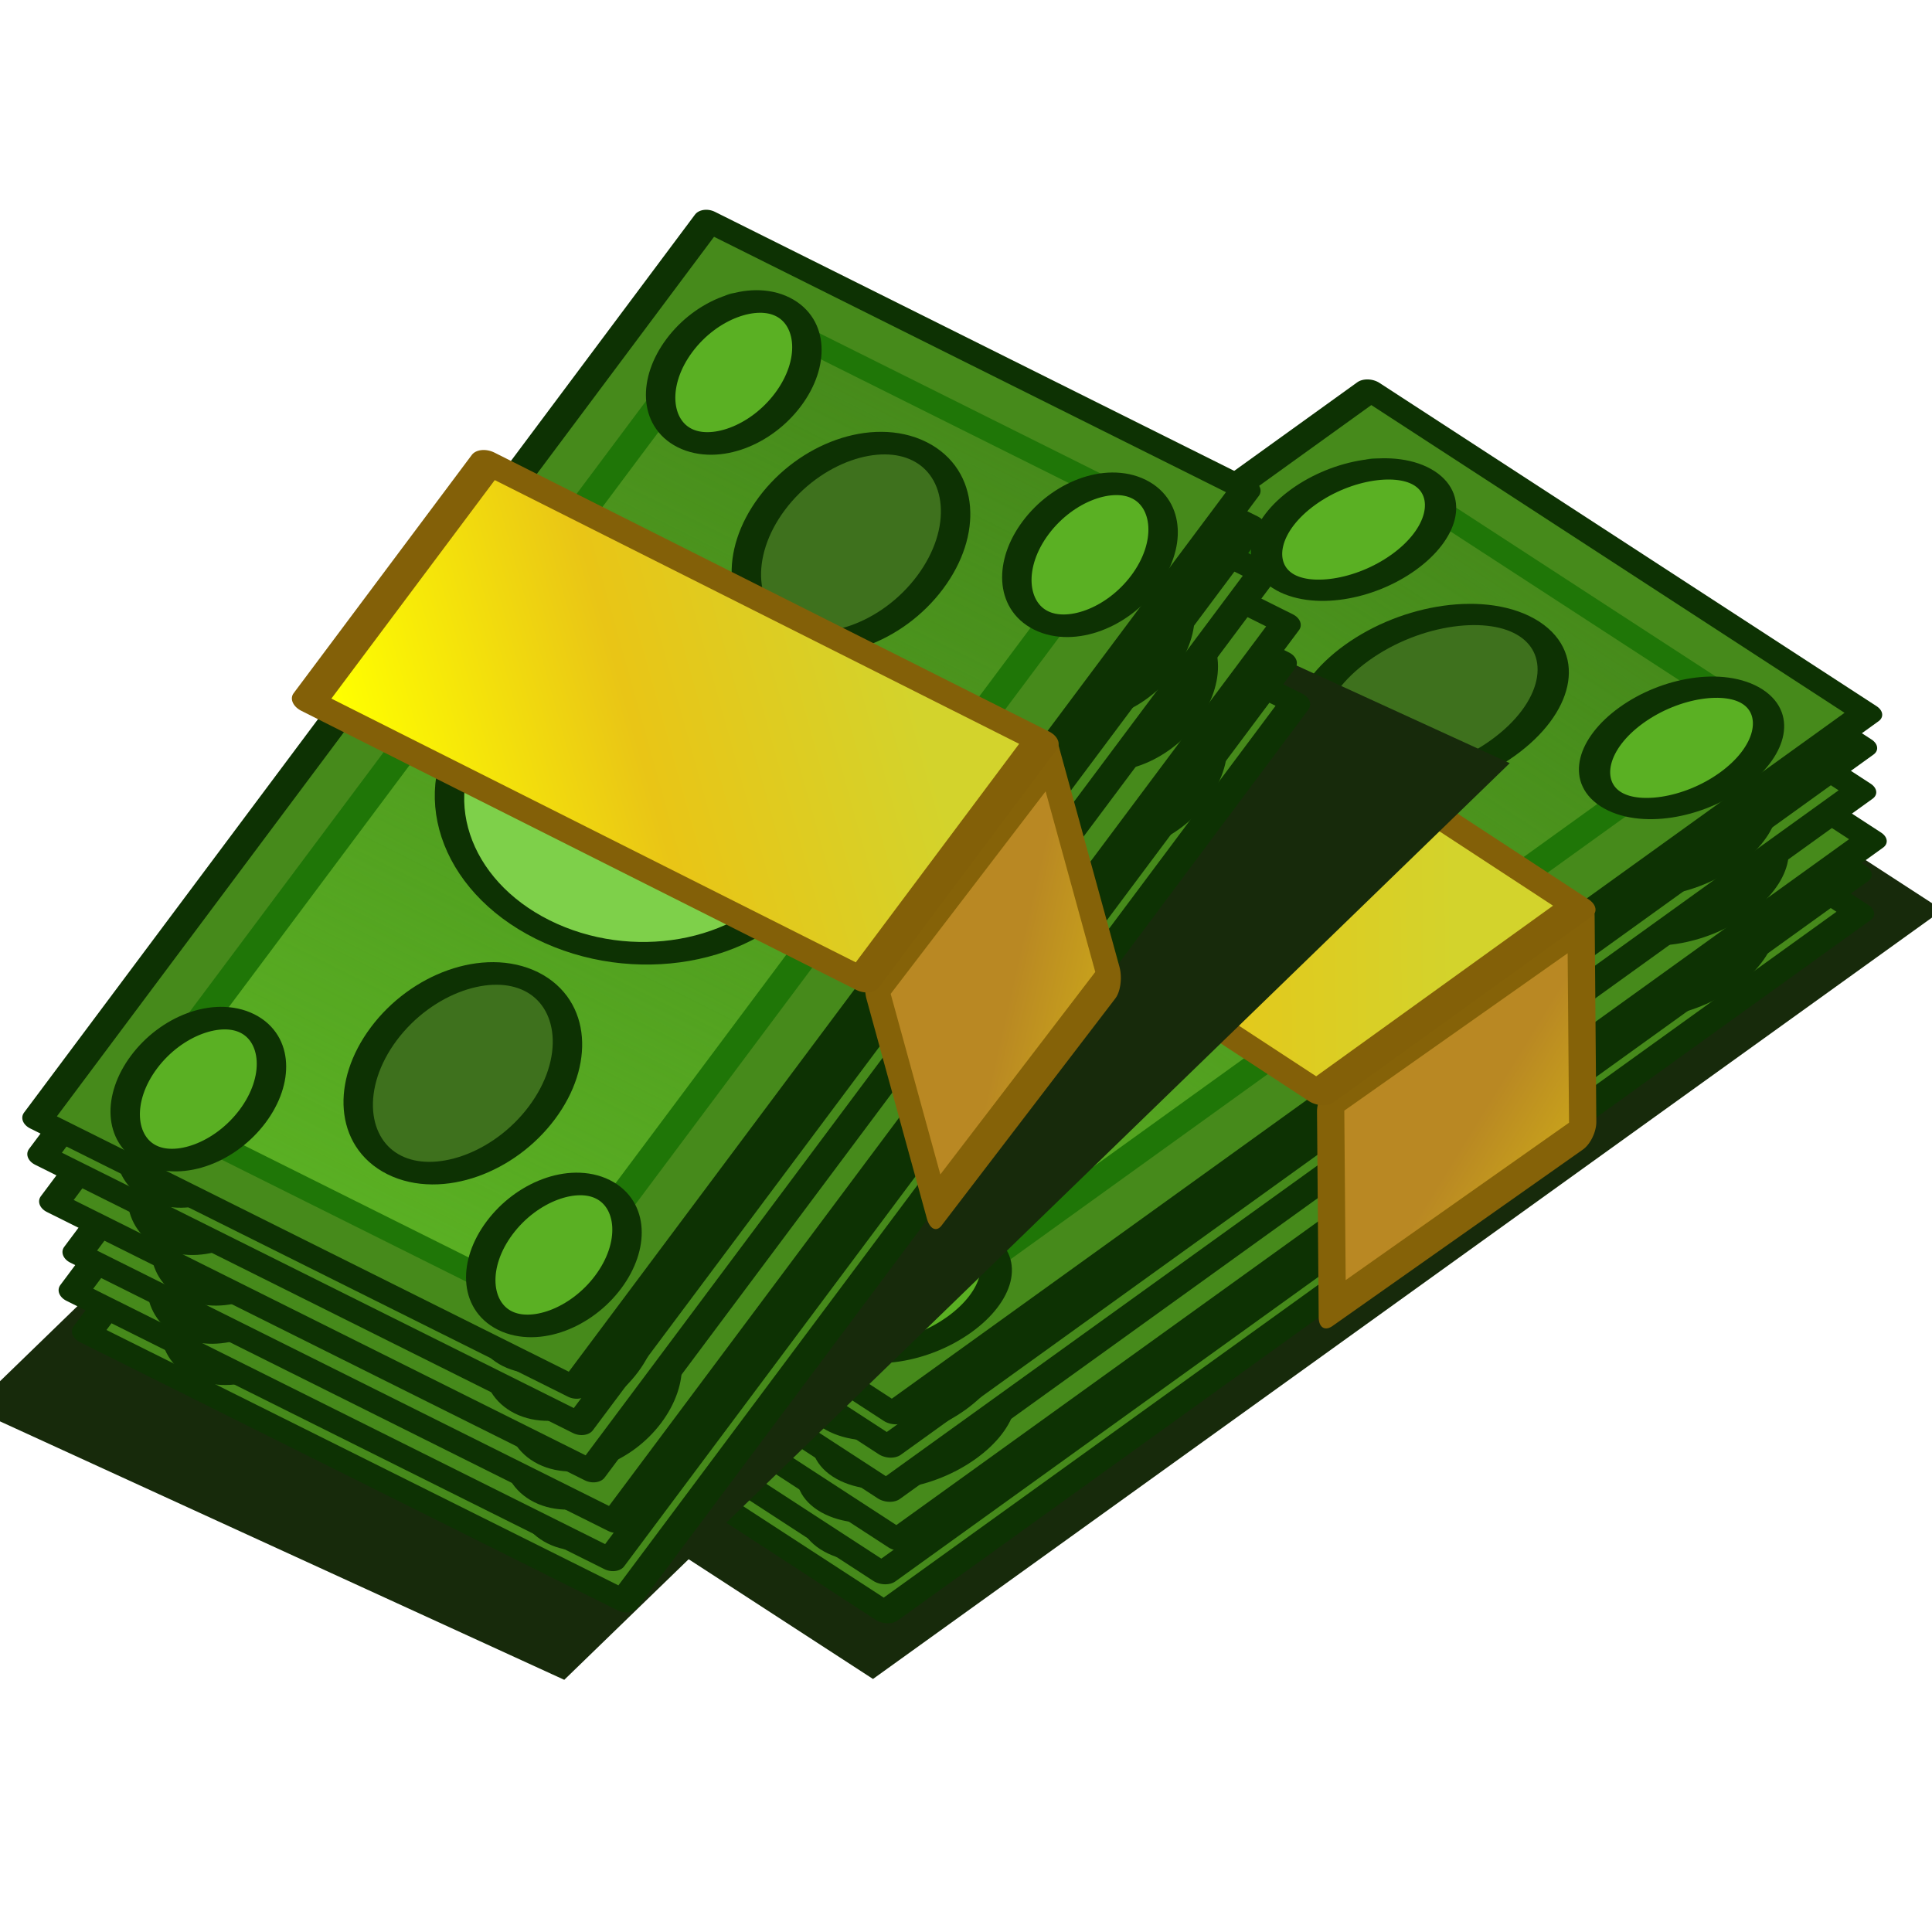 <?xml version="1.0" encoding="UTF-8"?>
<svg viewBox="0 0 64 64" xmlns="http://www.w3.org/2000/svg">
 <defs>
  <filter id="d" x="-.164" y="-.236" width="1.329" height="1.473">
   <feGaussianBlur stdDeviation="3.667"/>
  </filter>
  <linearGradient id="c" x1="35.884" x2="46.012" y1="36.423" y2="50.436" gradientTransform="matrix(1.276 0 0 1.195 -118.53 -103.4)" gradientUnits="userSpaceOnUse">
   <stop stop-color="#ff0" offset="0"/>
   <stop stop-color="#b98823" offset="1"/>
  </linearGradient>
  <linearGradient id="b" x1="35.884" x2="46.012" y1="36.423" y2="50.436" gradientTransform="matrix(.95 0 0 1.028 -12.333 -27.326)" gradientUnits="userSpaceOnUse">
   <stop stop-color="#ff0" offset="0"/>
   <stop stop-color="#e9c516" offset=".5"/>
   <stop stop-color="#d3d32c" offset="1"/>
  </linearGradient>
  <linearGradient id="a" x1="7.5" x2="51.773" gradientUnits="userSpaceOnUse">
   <stop stop-color="#5ab023" offset="0"/>
   <stop stop-color="#5ab023" stop-opacity="0" offset="1"/>
  </linearGradient>
 </defs>
 <path d="m10.813 43.857 18.106 11.761 35.429-25.473-18.106-11.761-35.429 25.473z" fill="#172a0b" filter="url(#d)"/>
 <g stroke="#0d3203">
  <g transform="matrix(.664 -.478 .795 .517 -.601 38.925)" stroke="#0d3203">
   <path d="m5.469 12.375v20.719h48.531v-20.719h-48.531z" fill="#468a1b" stroke-linejoin="round"/>
   <path d="m8 14.909h43.273v15.545h-43.273z" fill="#5ab023" stroke-linejoin="round"/>
   <path transform="translate(33.364 -11.636)" d="m15.727 34.773c0 1.682-2.218 3.046-4.955 3.046s-4.955-1.363-4.955-3.046 2.218-3.046 4.955-3.046 4.955 1.363 4.955 3.046z" fill="#3e711d"/>
   <path transform="translate(.636,-.091)" d="m13.182 29.818c0 1.155-1.587 2.091-3.545 2.091s-3.545-0.936-3.545-2.091 1.587-2.091 3.545-2.091 3.545 0.936 3.545 2.091z" fill="#5ab023" stroke-linejoin="round"/>
   <path transform="translate(38.909 -13.545)" d="m13.182 29.818c0 1.155-1.587 2.091-3.545 2.091s-3.545-0.936-3.545-2.091 1.587-2.091 3.545-2.091 3.545 0.936 3.545 2.091z" fill="#5ab023" stroke-linejoin="round"/>
   <path transform="translate(.591,-.182)" d="m35.818 22.773c0 3.439-3.032 6.227-6.773 6.227s-6.773-2.788-6.773-6.227 3.032-6.227 6.773-6.227 6.773 2.788 6.773 6.227z" fill="#7ed04a" stroke-linejoin="round"/>
   <path transform="translate(4.864 -11.409)" d="m15.727 34.773c0 1.682-2.218 3.046-4.955 3.046s-4.955-1.363-4.955-3.046 2.218-3.046 4.955-3.046 4.955 1.363 4.955 3.046z" fill="#3e711d"/>
   <path transform="translate(.182 -13.545)" d="m13.182 29.818c0 1.155-1.587 2.091-3.545 2.091s-3.545-0.936-3.545-2.091 1.587-2.091 3.545-2.091 3.545 0.936 3.545 2.091z" fill="#5ab023" stroke-linejoin="round"/>
   <path transform="translate(38.727 .273)" d="m13.182 29.818c0 1.155-1.587 2.091-3.545 2.091s-3.545-0.936-3.545-2.091 1.587-2.091 3.545-2.091 3.545 0.936 3.545 2.091z" fill="#5ab023" stroke-linejoin="round"/>
  </g>
  <g transform="matrix(.664 -.478 .795 .517 -.681 37.634)" stroke="#0d3203">
   <path d="m5.469 12.375v20.719h48.531v-20.719h-48.531z" fill="#468a1b" stroke-linejoin="round"/>
   <path d="m8 14.909h43.273v15.545h-43.273z" fill="#5ab023" stroke-linejoin="round"/>
   <path transform="translate(33.364 -11.636)" d="m15.727 34.773c0 1.682-2.218 3.046-4.955 3.046s-4.955-1.363-4.955-3.046 2.218-3.046 4.955-3.046 4.955 1.363 4.955 3.046z" fill="#3e711d"/>
   <path transform="translate(.636,-.091)" d="m13.182 29.818c0 1.155-1.587 2.091-3.545 2.091s-3.545-0.936-3.545-2.091 1.587-2.091 3.545-2.091 3.545 0.936 3.545 2.091z" fill="#5ab023" stroke-linejoin="round"/>
   <path transform="translate(38.909 -13.545)" d="m13.182 29.818c0 1.155-1.587 2.091-3.545 2.091s-3.545-0.936-3.545-2.091 1.587-2.091 3.545-2.091 3.545 0.936 3.545 2.091z" fill="#5ab023" stroke-linejoin="round"/>
   <path transform="translate(.591,-.182)" d="m35.818 22.773c0 3.439-3.032 6.227-6.773 6.227s-6.773-2.788-6.773-6.227 3.032-6.227 6.773-6.227 6.773 2.788 6.773 6.227z" fill="#7ed04a" stroke-linejoin="round"/>
   <path transform="translate(4.864 -11.409)" d="m15.727 34.773c0 1.682-2.218 3.046-4.955 3.046s-4.955-1.363-4.955-3.046 2.218-3.046 4.955-3.046 4.955 1.363 4.955 3.046z" fill="#3e711d"/>
   <path transform="translate(.182 -13.545)" d="m13.182 29.818c0 1.155-1.587 2.091-3.545 2.091s-3.545-0.936-3.545-2.091 1.587-2.091 3.545-2.091 3.545 0.936 3.545 2.091z" fill="#5ab023" stroke-linejoin="round"/>
   <path transform="translate(38.727 .273)" d="m13.182 29.818c0 1.155-1.587 2.091-3.545 2.091s-3.545-0.936-3.545-2.091 1.587-2.091 3.545-2.091 3.545 0.936 3.545 2.091z" fill="#5ab023" stroke-linejoin="round"/>
  </g>
  <g transform="matrix(.664 -.478 .795 .517 -.183 36.522)" stroke="#0d3203">
   <path d="m5.469 12.375v20.719h48.531v-20.719h-48.531z" fill="#468a1b" stroke-linejoin="round"/>
   <path d="m8 14.909h43.273v15.545h-43.273z" fill="#5ab023" stroke-linejoin="round"/>
   <path transform="translate(33.364 -11.636)" d="m15.727 34.773c0 1.682-2.218 3.046-4.955 3.046s-4.955-1.363-4.955-3.046 2.218-3.046 4.955-3.046 4.955 1.363 4.955 3.046z" fill="#3e711d"/>
   <path transform="translate(.636,-.091)" d="m13.182 29.818c0 1.155-1.587 2.091-3.545 2.091s-3.545-0.936-3.545-2.091 1.587-2.091 3.545-2.091 3.545 0.936 3.545 2.091z" fill="#5ab023" stroke-linejoin="round"/>
   <path transform="translate(38.909 -13.545)" d="m13.182 29.818c0 1.155-1.587 2.091-3.545 2.091s-3.545-0.936-3.545-2.091 1.587-2.091 3.545-2.091 3.545 0.936 3.545 2.091z" fill="#5ab023" stroke-linejoin="round"/>
   <path transform="translate(.591,-.182)" d="m35.818 22.773c0 3.439-3.032 6.227-6.773 6.227s-6.773-2.788-6.773-6.227 3.032-6.227 6.773-6.227 6.773 2.788 6.773 6.227z" fill="#7ed04a" stroke-linejoin="round"/>
   <path transform="translate(4.864 -11.409)" d="m15.727 34.773c0 1.682-2.218 3.046-4.955 3.046s-4.955-1.363-4.955-3.046 2.218-3.046 4.955-3.046 4.955 1.363 4.955 3.046z" fill="#3e711d"/>
   <path transform="translate(.182 -13.545)" d="m13.182 29.818c0 1.155-1.587 2.091-3.545 2.091s-3.545-0.936-3.545-2.091 1.587-2.091 3.545-2.091 3.545 0.936 3.545 2.091z" fill="#5ab023" stroke-linejoin="round"/>
   <path transform="translate(38.727 .273)" d="m13.182 29.818c0 1.155-1.587 2.091-3.545 2.091s-3.545-0.936-3.545-2.091 1.587-2.091 3.545-2.091 3.545 0.936 3.545 2.091z" fill="#5ab023" stroke-linejoin="round"/>
  </g>
  <g transform="matrix(.664 -.478 .795 .517 -.53 34.902)" stroke="#0d3203">
   <path d="m5.469 12.375v20.719h48.531v-20.719h-48.531z" fill="#468a1b" stroke-linejoin="round"/>
   <path d="m8 14.909h43.273v15.545h-43.273z" fill="#5ab023" stroke-linejoin="round"/>
   <path transform="translate(33.364 -11.636)" d="m15.727 34.773c0 1.682-2.218 3.046-4.955 3.046s-4.955-1.363-4.955-3.046 2.218-3.046 4.955-3.046 4.955 1.363 4.955 3.046z" fill="#3e711d"/>
   <path transform="translate(.636,-.091)" d="m13.182 29.818c0 1.155-1.587 2.091-3.545 2.091s-3.545-0.936-3.545-2.091 1.587-2.091 3.545-2.091 3.545 0.936 3.545 2.091z" fill="#5ab023" stroke-linejoin="round"/>
   <path transform="translate(38.909 -13.545)" d="m13.182 29.818c0 1.155-1.587 2.091-3.545 2.091s-3.545-0.936-3.545-2.091 1.587-2.091 3.545-2.091 3.545 0.936 3.545 2.091z" fill="#5ab023" stroke-linejoin="round"/>
   <path transform="translate(.591,-.182)" d="m35.818 22.773c0 3.439-3.032 6.227-6.773 6.227s-6.773-2.788-6.773-6.227 3.032-6.227 6.773-6.227 6.773 2.788 6.773 6.227z" fill="#7ed04a" stroke-linejoin="round"/>
   <path transform="translate(4.864 -11.409)" d="m15.727 34.773c0 1.682-2.218 3.046-4.955 3.046s-4.955-1.363-4.955-3.046 2.218-3.046 4.955-3.046 4.955 1.363 4.955 3.046z" fill="#3e711d"/>
   <path transform="translate(.182 -13.545)" d="m13.182 29.818c0 1.155-1.587 2.091-3.545 2.091s-3.545-0.936-3.545-2.091 1.587-2.091 3.545-2.091 3.545 0.936 3.545 2.091z" fill="#5ab023" stroke-linejoin="round"/>
   <path transform="translate(38.727 .273)" d="m13.182 29.818c0 1.155-1.587 2.091-3.545 2.091s-3.545-0.936-3.545-2.091 1.587-2.091 3.545-2.091 3.545 0.936 3.545 2.091z" fill="#5ab023" stroke-linejoin="round"/>
  </g>
  <g transform="matrix(.664 -.478 .795 .517 -.5 33.439)" stroke="#0d3203">
   <path d="m5.469 12.375v20.719h48.531v-20.719h-48.531z" fill="#468a1b" stroke-linejoin="round"/>
   <path d="m8 14.909h43.273v15.545h-43.273z" fill="#5ab023" stroke-linejoin="round"/>
   <path transform="translate(33.364 -11.636)" d="m15.727 34.773c0 1.682-2.218 3.046-4.955 3.046s-4.955-1.363-4.955-3.046 2.218-3.046 4.955-3.046 4.955 1.363 4.955 3.046z" fill="#3e711d"/>
   <path transform="translate(.636,-.091)" d="m13.182 29.818c0 1.155-1.587 2.091-3.545 2.091s-3.545-0.936-3.545-2.091 1.587-2.091 3.545-2.091 3.545 0.936 3.545 2.091z" fill="#5ab023" stroke-linejoin="round"/>
   <path transform="translate(38.909 -13.545)" d="m13.182 29.818c0 1.155-1.587 2.091-3.545 2.091s-3.545-0.936-3.545-2.091 1.587-2.091 3.545-2.091 3.545 0.936 3.545 2.091z" fill="#5ab023" stroke-linejoin="round"/>
   <path transform="translate(.591,-.182)" d="m35.818 22.773c0 3.439-3.032 6.227-6.773 6.227s-6.773-2.788-6.773-6.227 3.032-6.227 6.773-6.227 6.773 2.788 6.773 6.227z" fill="#7ed04a" stroke-linejoin="round"/>
   <path transform="translate(4.864 -11.409)" d="m15.727 34.773c0 1.682-2.218 3.046-4.955 3.046s-4.955-1.363-4.955-3.046 2.218-3.046 4.955-3.046 4.955 1.363 4.955 3.046z" fill="#3e711d"/>
   <path transform="translate(.182 -13.545)" d="m13.182 29.818c0 1.155-1.587 2.091-3.545 2.091s-3.545-0.936-3.545-2.091 1.587-2.091 3.545-2.091 3.545 0.936 3.545 2.091z" fill="#5ab023" stroke-linejoin="round"/>
   <path transform="translate(38.727 .273)" d="m13.182 29.818c0 1.155-1.587 2.091-3.545 2.091s-3.545-0.936-3.545-2.091 1.587-2.091 3.545-2.091 3.545 0.936 3.545 2.091z" fill="#5ab023" stroke-linejoin="round"/>
  </g>
  <g transform="matrix(.664 -.478 .795 .517 -.333 32.335)">
   <path d="m5.469 12.375v20.719h48.531v-20.719h-48.531z" fill="#468a1b" stroke="#0d3203" stroke-linejoin="round"/>
   <path d="m8 14.909h43.273v15.545h-43.273z" fill="url(#a)" stroke="#1f7607" stroke-linejoin="round"/>
   <path transform="translate(33.364 -11.636)" d="m15.727 34.773c0 1.682-2.218 3.046-4.955 3.046s-4.955-1.363-4.955-3.046 2.218-3.046 4.955-3.046 4.955 1.363 4.955 3.046z" fill="#3e711d" stroke="#0d3203"/>
   <path transform="translate(.636,-.091)" d="m13.182 29.818c0 1.155-1.587 2.091-3.545 2.091s-3.545-0.936-3.545-2.091 1.587-2.091 3.545-2.091 3.545 0.936 3.545 2.091z" fill="#5ab023" stroke="#0d3203" stroke-linejoin="round"/>
   <path transform="translate(38.909 -13.545)" d="m13.182 29.818c0 1.155-1.587 2.091-3.545 2.091s-3.545-0.936-3.545-2.091 1.587-2.091 3.545-2.091 3.545 0.936 3.545 2.091z" fill="#5ab023" stroke="#0d3203" stroke-linejoin="round"/>
   <path transform="translate(.591,-.182)" d="m35.818 22.773c0 3.439-3.032 6.227-6.773 6.227s-6.773-2.788-6.773-6.227 3.032-6.227 6.773-6.227 6.773 2.788 6.773 6.227z" fill="#7ed04a" stroke="#0d3203" stroke-linejoin="round"/>
   <path transform="translate(4.864 -11.409)" d="m15.727 34.773c0 1.682-2.218 3.046-4.955 3.046s-4.955-1.363-4.955-3.046 2.218-3.046 4.955-3.046 4.955 1.363 4.955 3.046z" fill="#3e711d" stroke="#0d3203"/>
   <path transform="translate(.182 -13.545)" d="m13.182 29.818c0 1.155-1.587 2.091-3.545 2.091s-3.545-0.936-3.545-2.091 1.587-2.091 3.545-2.091 3.545 0.936 3.545 2.091z" fill="#5ab023" stroke="#0d3203" stroke-linejoin="round"/>
   <path transform="translate(38.727 .273)" d="m13.182 29.818c0 1.155-1.587 2.091-3.545 2.091s-3.545-0.936-3.545-2.091 1.587-2.091 3.545-2.091 3.545 0.936 3.545 2.091z" fill="#5ab023" stroke="#0d3203" stroke-linejoin="round"/>
  </g>
  <path transform="matrix(-.728 .513 -.008 -.976 2.473 29.863)" d="m-68.144-43.619h11.398v6.987h-11.398z" fill="url(#c)" stroke="#856208" stroke-linejoin="round" stroke-width="1.235"/>
  <path transform="matrix(.722 -.52 .941 .616 2.473 29.863)" d="m20.795 9.813h11.856v18.052h-11.856z" fill="url(#b)" stroke="#836008" stroke-linejoin="round" stroke-width=".988"/>
 </g>
 <path transform="matrix(.989 -.146 .146 .989 -6.588 2.004)" d="m-0.926 45.014 18.106 11.761 35.429-25.473-18.106-11.761-35.429 25.473z" fill="#172a0b" filter="url(#d)"/>
 <g stroke="#0d3203">
  <g transform="matrix(.458 -.613 .86 .429 -10.279 42.193)" stroke="#0d3203">
   <path d="m5.469 12.375v20.719h48.531v-20.719h-48.531z" fill="#468a1b" stroke-linejoin="round"/>
   <path d="m8 14.909h43.273v15.545h-43.273z" fill="#5ab023" stroke-linejoin="round"/>
   <path transform="translate(33.364 -11.636)" d="m15.727 34.773c0 1.682-2.218 3.046-4.955 3.046s-4.955-1.363-4.955-3.046 2.218-3.046 4.955-3.046 4.955 1.363 4.955 3.046z" fill="#3e711d"/>
   <path transform="translate(.636,-.091)" d="m13.182 29.818c0 1.155-1.587 2.091-3.545 2.091s-3.545-0.936-3.545-2.091 1.587-2.091 3.545-2.091 3.545 0.936 3.545 2.091z" fill="#5ab023" stroke-linejoin="round"/>
   <path transform="translate(38.909 -13.545)" d="m13.182 29.818c0 1.155-1.587 2.091-3.545 2.091s-3.545-0.936-3.545-2.091 1.587-2.091 3.545-2.091 3.545 0.936 3.545 2.091z" fill="#5ab023" stroke-linejoin="round"/>
   <path transform="translate(.591,-.182)" d="m35.818 22.773c0 3.439-3.032 6.227-6.773 6.227s-6.773-2.788-6.773-6.227 3.032-6.227 6.773-6.227 6.773 2.788 6.773 6.227z" fill="#7ed04a" stroke-linejoin="round"/>
   <path transform="translate(4.864 -11.409)" d="m15.727 34.773c0 1.682-2.218 3.046-4.955 3.046s-4.955-1.363-4.955-3.046 2.218-3.046 4.955-3.046 4.955 1.363 4.955 3.046z" fill="#3e711d"/>
   <path transform="translate(.182 -13.545)" d="m13.182 29.818c0 1.155-1.587 2.091-3.545 2.091s-3.545-0.936-3.545-2.091 1.587-2.091 3.545-2.091 3.545 0.936 3.545 2.091z" fill="#5ab023" stroke-linejoin="round"/>
   <path transform="translate(38.727 .273)" d="m13.182 29.818c0 1.155-1.587 2.091-3.545 2.091s-3.545-0.936-3.545-2.091 1.587-2.091 3.545-2.091 3.545 0.936 3.545 2.091z" fill="#5ab023" stroke-linejoin="round"/>
  </g>
  <g transform="matrix(.458 -.613 .86 .429 -10.719 40.827)" stroke="#0d3203">
   <path d="m5.469 12.375v20.719h48.531v-20.719h-48.531z" fill="#468a1b" stroke-linejoin="round"/>
   <path d="m8 14.909h43.273v15.545h-43.273z" fill="#5ab023" stroke-linejoin="round"/>
   <path transform="translate(33.364 -11.636)" d="m15.727 34.773c0 1.682-2.218 3.046-4.955 3.046s-4.955-1.363-4.955-3.046 2.218-3.046 4.955-3.046 4.955 1.363 4.955 3.046z" fill="#3e711d"/>
   <path transform="translate(.636,-.091)" d="m13.182 29.818c0 1.155-1.587 2.091-3.545 2.091s-3.545-0.936-3.545-2.091 1.587-2.091 3.545-2.091 3.545 0.936 3.545 2.091z" fill="#5ab023" stroke-linejoin="round"/>
   <path transform="translate(38.909 -13.545)" d="m13.182 29.818c0 1.155-1.587 2.091-3.545 2.091s-3.545-0.936-3.545-2.091 1.587-2.091 3.545-2.091 3.545 0.936 3.545 2.091z" fill="#5ab023" stroke-linejoin="round"/>
   <path transform="translate(.591,-.182)" d="m35.818 22.773c0 3.439-3.032 6.227-6.773 6.227s-6.773-2.788-6.773-6.227 3.032-6.227 6.773-6.227 6.773 2.788 6.773 6.227z" fill="#7ed04a" stroke-linejoin="round"/>
   <path transform="translate(4.864 -11.409)" d="m15.727 34.773c0 1.682-2.218 3.046-4.955 3.046s-4.955-1.363-4.955-3.046 2.218-3.046 4.955-3.046 4.955 1.363 4.955 3.046z" fill="#3e711d"/>
   <path transform="translate(.182 -13.545)" d="m13.182 29.818c0 1.155-1.587 2.091-3.545 2.091s-3.545-0.936-3.545-2.091 1.587-2.091 3.545-2.091 3.545 0.936 3.545 2.091z" fill="#5ab023" stroke-linejoin="round"/>
   <path transform="translate(38.727 .273)" d="m13.182 29.818c0 1.155-1.587 2.091-3.545 2.091s-3.545-0.936-3.545-2.091 1.587-2.091 3.545-2.091 3.545 0.936 3.545 2.091z" fill="#5ab023" stroke-linejoin="round"/>
  </g>
  <g transform="matrix(.458 -.613 .86 .429 -10.591 39.563)" stroke="#0d3203">
   <path d="m5.469 12.375v20.719h48.531v-20.719h-48.531z" fill="#468a1b" stroke-linejoin="round"/>
   <path d="m8 14.909h43.273v15.545h-43.273z" fill="#5ab023" stroke-linejoin="round"/>
   <path transform="translate(33.364 -11.636)" d="m15.727 34.773c0 1.682-2.218 3.046-4.955 3.046s-4.955-1.363-4.955-3.046 2.218-3.046 4.955-3.046 4.955 1.363 4.955 3.046z" fill="#3e711d"/>
   <path transform="translate(.636,-.091)" d="m13.182 29.818c0 1.155-1.587 2.091-3.545 2.091s-3.545-0.936-3.545-2.091 1.587-2.091 3.545-2.091 3.545 0.936 3.545 2.091z" fill="#5ab023" stroke-linejoin="round"/>
   <path transform="translate(38.909 -13.545)" d="m13.182 29.818c0 1.155-1.587 2.091-3.545 2.091s-3.545-0.936-3.545-2.091 1.587-2.091 3.545-2.091 3.545 0.936 3.545 2.091z" fill="#5ab023" stroke-linejoin="round"/>
   <path transform="translate(.591,-.182)" d="m35.818 22.773c0 3.439-3.032 6.227-6.773 6.227s-6.773-2.788-6.773-6.227 3.032-6.227 6.773-6.227 6.773 2.788 6.773 6.227z" fill="#7ed04a" stroke-linejoin="round"/>
   <path transform="translate(4.864 -11.409)" d="m15.727 34.773c0 1.682-2.218 3.046-4.955 3.046s-4.955-1.363-4.955-3.046 2.218-3.046 4.955-3.046 4.955 1.363 4.955 3.046z" fill="#3e711d"/>
   <path transform="translate(.182 -13.545)" d="m13.182 29.818c0 1.155-1.587 2.091-3.545 2.091s-3.545-0.936-3.545-2.091 1.587-2.091 3.545-2.091 3.545 0.936 3.545 2.091z" fill="#5ab023" stroke-linejoin="round"/>
   <path transform="translate(38.727 .273)" d="m13.182 29.818c0 1.155-1.587 2.091-3.545 2.091s-3.545-0.936-3.545-2.091 1.587-2.091 3.545-2.091 3.545 0.936 3.545 2.091z" fill="#5ab023" stroke-linejoin="round"/>
  </g>
  <g transform="matrix(.458 -.613 .86 .429 -11.365 37.886)" stroke="#0d3203">
   <path d="m5.469 12.375v20.719h48.531v-20.719h-48.531z" fill="#468a1b" stroke-linejoin="round"/>
   <path d="m8 14.909h43.273v15.545h-43.273z" fill="#5ab023" stroke-linejoin="round"/>
   <path transform="translate(33.364 -11.636)" d="m15.727 34.773c0 1.682-2.218 3.046-4.955 3.046s-4.955-1.363-4.955-3.046 2.218-3.046 4.955-3.046 4.955 1.363 4.955 3.046z" fill="#3e711d"/>
   <path transform="translate(.636,-.091)" d="m13.182 29.818c0 1.155-1.587 2.091-3.545 2.091s-3.545-0.936-3.545-2.091 1.587-2.091 3.545-2.091 3.545 0.936 3.545 2.091z" fill="#5ab023" stroke-linejoin="round"/>
   <path transform="translate(38.909 -13.545)" d="m13.182 29.818c0 1.155-1.587 2.091-3.545 2.091s-3.545-0.936-3.545-2.091 1.587-2.091 3.545-2.091 3.545 0.936 3.545 2.091z" fill="#5ab023" stroke-linejoin="round"/>
   <path transform="translate(.591,-.182)" d="m35.818 22.773c0 3.439-3.032 6.227-6.773 6.227s-6.773-2.788-6.773-6.227 3.032-6.227 6.773-6.227 6.773 2.788 6.773 6.227z" fill="#7ed04a" stroke-linejoin="round"/>
   <path transform="translate(4.864 -11.409)" d="m15.727 34.773c0 1.682-2.218 3.046-4.955 3.046s-4.955-1.363-4.955-3.046 2.218-3.046 4.955-3.046 4.955 1.363 4.955 3.046z" fill="#3e711d"/>
   <path transform="translate(.182 -13.545)" d="m13.182 29.818c0 1.155-1.587 2.091-3.545 2.091s-3.545-0.936-3.545-2.091 1.587-2.091 3.545-2.091 3.545 0.936 3.545 2.091z" fill="#5ab023" stroke-linejoin="round"/>
   <path transform="translate(38.727 .273)" d="m13.182 29.818c0 1.155-1.587 2.091-3.545 2.091s-3.545-0.936-3.545-2.091 1.587-2.091 3.545-2.091 3.545 0.936 3.545 2.091z" fill="#5ab023" stroke-linejoin="round"/>
  </g>
  <g transform="matrix(.458 -.613 .86 .429 -11.756 36.32)" stroke="#0d3203">
   <path d="m5.469 12.375v20.719h48.531v-20.719h-48.531z" fill="#468a1b" stroke-linejoin="round"/>
   <path d="m8 14.909h43.273v15.545h-43.273z" fill="#5ab023" stroke-linejoin="round"/>
   <path transform="translate(33.364 -11.636)" d="m15.727 34.773c0 1.682-2.218 3.046-4.955 3.046s-4.955-1.363-4.955-3.046 2.218-3.046 4.955-3.046 4.955 1.363 4.955 3.046z" fill="#3e711d"/>
   <path transform="translate(.636,-.091)" d="m13.182 29.818c0 1.155-1.587 2.091-3.545 2.091s-3.545-0.936-3.545-2.091 1.587-2.091 3.545-2.091 3.545 0.936 3.545 2.091z" fill="#5ab023" stroke-linejoin="round"/>
   <path transform="translate(38.909 -13.545)" d="m13.182 29.818c0 1.155-1.587 2.091-3.545 2.091s-3.545-0.936-3.545-2.091 1.587-2.091 3.545-2.091 3.545 0.936 3.545 2.091z" fill="#5ab023" stroke-linejoin="round"/>
   <path transform="translate(.591,-.182)" d="m35.818 22.773c0 3.439-3.032 6.227-6.773 6.227s-6.773-2.788-6.773-6.227 3.032-6.227 6.773-6.227 6.773 2.788 6.773 6.227z" fill="#7ed04a" stroke-linejoin="round"/>
   <path transform="translate(4.864 -11.409)" d="m15.727 34.773c0 1.682-2.218 3.046-4.955 3.046s-4.955-1.363-4.955-3.046 2.218-3.046 4.955-3.046 4.955 1.363 4.955 3.046z" fill="#3e711d"/>
   <path transform="translate(.182 -13.545)" d="m13.182 29.818c0 1.155-1.587 2.091-3.545 2.091s-3.545-0.936-3.545-2.091 1.587-2.091 3.545-2.091 3.545 0.936 3.545 2.091z" fill="#5ab023" stroke-linejoin="round"/>
   <path transform="translate(38.727 .273)" d="m13.182 29.818c0 1.155-1.587 2.091-3.545 2.091s-3.545-0.936-3.545-2.091 1.587-2.091 3.545-2.091 3.545 0.936 3.545 2.091z" fill="#5ab023" stroke-linejoin="round"/>
  </g>
  <g transform="matrix(.458 -.613 .86 .429 -11.922 35.116)">
   <path d="m5.469 12.375v20.719h48.531v-20.719h-48.531z" fill="#468a1b" stroke="#0d3203" stroke-linejoin="round"/>
   <path d="m8 14.909h43.273v15.545h-43.273z" fill="url(#a)" stroke="#1f7607" stroke-linejoin="round"/>
   <path transform="translate(33.364 -11.636)" d="m15.727 34.773c0 1.682-2.218 3.046-4.955 3.046s-4.955-1.363-4.955-3.046 2.218-3.046 4.955-3.046 4.955 1.363 4.955 3.046z" fill="#3e711d" stroke="#0d3203"/>
   <path transform="translate(.636,-.091)" d="m13.182 29.818c0 1.155-1.587 2.091-3.545 2.091s-3.545-0.936-3.545-2.091 1.587-2.091 3.545-2.091 3.545 0.936 3.545 2.091z" fill="#5ab023" stroke="#0d3203" stroke-linejoin="round"/>
   <path transform="translate(38.909 -13.545)" d="m13.182 29.818c0 1.155-1.587 2.091-3.545 2.091s-3.545-0.936-3.545-2.091 1.587-2.091 3.545-2.091 3.545 0.936 3.545 2.091z" fill="#5ab023" stroke="#0d3203" stroke-linejoin="round"/>
   <path transform="translate(.591,-.182)" d="m35.818 22.773c0 3.439-3.032 6.227-6.773 6.227s-6.773-2.788-6.773-6.227 3.032-6.227 6.773-6.227 6.773 2.788 6.773 6.227z" fill="#7ed04a" stroke="#0d3203" stroke-linejoin="round"/>
   <path transform="translate(4.864 -11.409)" d="m15.727 34.773c0 1.682-2.218 3.046-4.955 3.046s-4.955-1.363-4.955-3.046 2.218-3.046 4.955-3.046 4.955 1.363 4.955 3.046z" fill="#3e711d" stroke="#0d3203"/>
   <path transform="translate(.182 -13.545)" d="m13.182 29.818c0 1.155-1.587 2.091-3.545 2.091s-3.545-0.936-3.545-2.091 1.587-2.091 3.545-2.091 3.545 0.936 3.545 2.091z" fill="#5ab023" stroke="#0d3203" stroke-linejoin="round"/>
   <path transform="translate(38.727 .273)" d="m13.182 29.818c0 1.155-1.587 2.091-3.545 2.091s-3.545-0.936-3.545-2.091 1.587-2.091 3.545-2.091 3.545 0.936 3.545 2.091z" fill="#5ab023" stroke="#0d3203" stroke-linejoin="round"/>
  </g>
  <path transform="matrix(-.505 .66 -.286 -1.04 -10.117 32.043)" d="m-68.144-43.619h11.398v6.987h-11.398z" fill="url(#c)" stroke="#856208" stroke-linejoin="round" stroke-width="1.235"/>
  <path transform="matrix(.498 -.666 1.018 .512 -10.117 32.043)" d="m20.795 9.813h11.856v18.052h-11.856z" fill="url(#b)" stroke="#836008" stroke-linejoin="round" stroke-width=".988"/>
 </g>
</svg>
